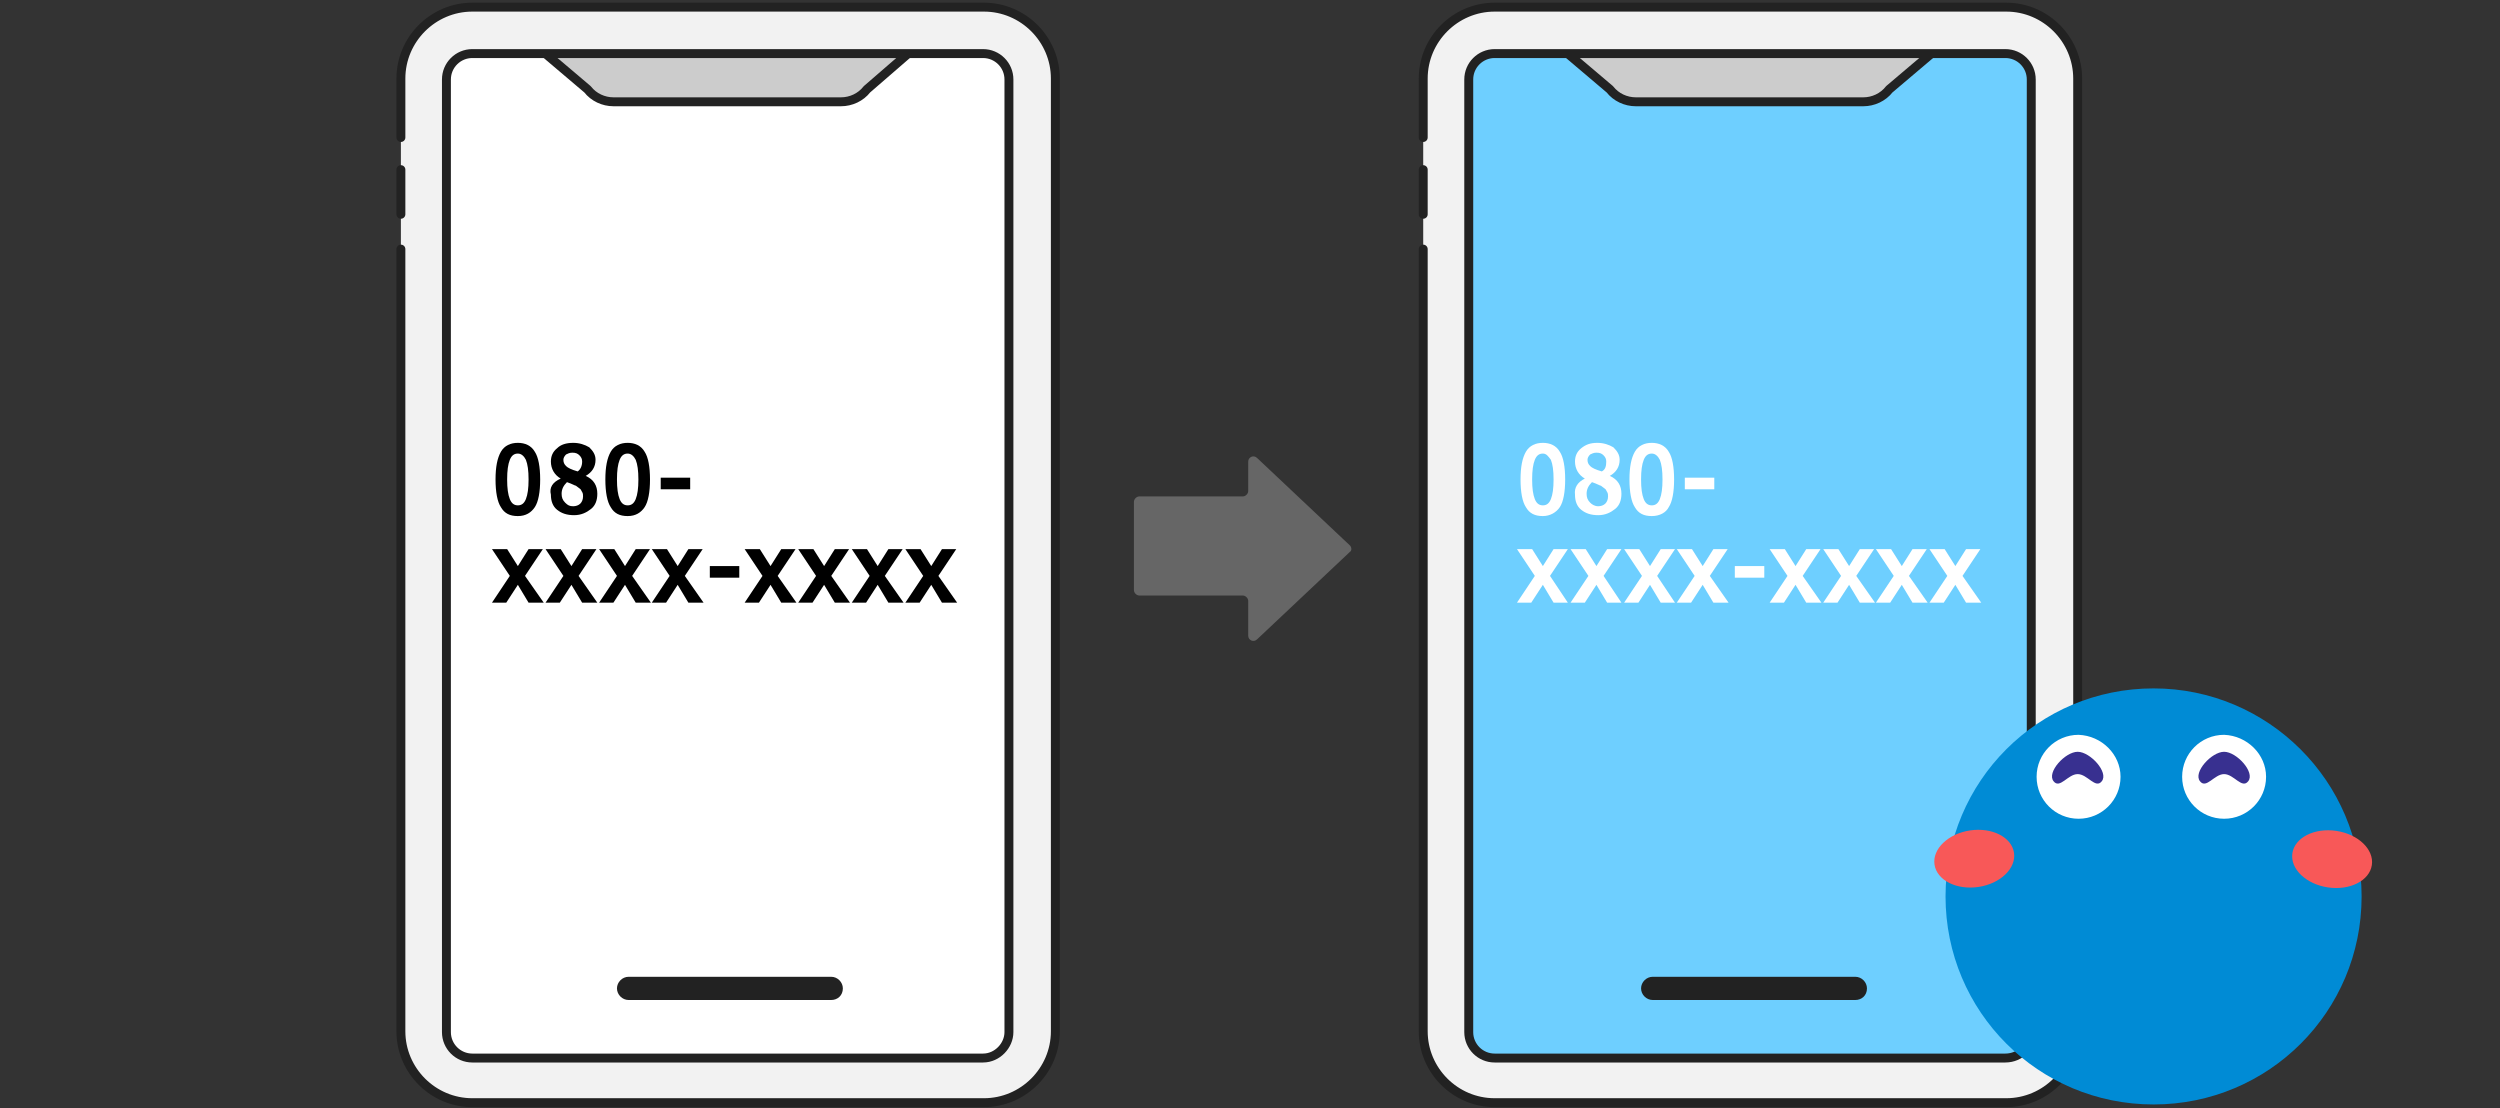 <?xml version="1.0" encoding="utf-8"?>
<!-- Generator: Adobe Illustrator 25.4.1, SVG Export Plug-In . SVG Version: 6.00 Build 0)  -->
<svg version="1.1" id="レイヤー_1" xmlns="http://www.w3.org/2000/svg" xmlns:xlink="http://www.w3.org/1999/xlink" x="0px"
	 y="0px" width="280px" height="124.1px" viewBox="0 0 280 124.1" style="enable-background:new 0 0 280 124.1;"
	 xml:space="preserve">
<rect x="0" y="0" width="280" height="124.1" fill="#333333" stroke="none"/>
<style type="text/css">
	.st0{fill:#F2F2F2;stroke:#222222;stroke-linecap:round;stroke-linejoin:round;stroke-miterlimit:10;}
	.st1{fill:#FFFFFF;}
	.st2{fill:#CCCCCC;stroke:#222222;stroke-linecap:round;stroke-linejoin:round;stroke-miterlimit:10;}
	.st3{fill:#666666;}
	.st4{fill:#FFFFFF;stroke:#222222;stroke-linecap:round;stroke-linejoin:round;stroke-miterlimit:10;}
	.st5{fill:#222222;}
	.st6{fill:#6ECFFF;}
	.st7{fill:none;stroke:#222222;stroke-miterlimit:10;}
	.st8{fill:#008BD5;}
	.st9{fill:#F85858;}
	.st10{fill:#383090;}
	.st11{fill:none;}
</style>
<g>
	<g>
		<g>
			<path class="st0" d="M44.9,15.4V8.8c0-4.4,3.6-8,8-8h57.3c4.4,0,8,3.6,8,8v106.7c0,4.4-3.6,8-8,8H52.9c-4.4,0-8-3.6-8-8V27.9"/>
			<path class="st1" d="M110.1,118.5H52.9c-1.6,0-2.9-1.3-2.9-2.9V8.9c0-1.6,1.3-2.9,2.9-2.9h57.2c1.6,0,2.9,1.3,2.9,2.9v106.7
				C113,117.1,111.7,118.5,110.1,118.5z"/>
			<path class="st2" d="M101.6,6.1L97.1,10c-0.7,0.9-1.8,1.4-2.9,1.4H68.7c-1.1,0-2.2-0.5-2.9-1.4l-4.6-3.9"/>
		</g>
		<g>
			<path d="M58,57.8c-0.9,0-1.5-0.3-1.9-1c-0.4-0.6-0.6-1.7-0.6-3.1c0-1.4,0.2-2.4,0.6-3.1s1.1-1,1.9-1s1.5,0.3,1.9,1
				c0.4,0.6,0.6,1.7,0.6,3.1c0,1.4-0.2,2.5-0.6,3.1S58.9,57.8,58,57.8z M58,50.8c-0.4,0-0.7,0.2-0.9,0.7c-0.2,0.5-0.3,1.2-0.3,2.2
				c0,1,0.1,1.7,0.3,2.2c0.2,0.5,0.5,0.7,0.9,0.7c0.4,0,0.7-0.2,0.9-0.7c0.2-0.5,0.3-1.2,0.3-2.2c0-1-0.1-1.7-0.3-2.2
				C58.7,51.1,58.4,50.8,58,50.8z"/>
			<path d="M62.8,53.6L62.8,53.6c-0.7-0.4-1.1-1.1-1.1-1.9c0-0.6,0.2-1.1,0.7-1.5c0.4-0.4,1-0.6,1.8-0.6c0.7,0,1.3,0.2,1.8,0.5
				c0.4,0.4,0.7,0.8,0.7,1.4c0,0.8-0.4,1.4-1.1,1.8v0c0.9,0.4,1.3,1.1,1.3,2c0,0.7-0.2,1.3-0.7,1.7s-1.1,0.7-1.9,0.7
				c-0.8,0-1.4-0.2-1.9-0.6s-0.7-1-0.7-1.7C61.5,54.6,61.9,54,62.8,53.6z M63.5,54c-0.4,0.4-0.6,0.8-0.6,1.3c0,0.4,0.1,0.7,0.4,1
				s0.5,0.4,0.9,0.4c0.3,0,0.6-0.1,0.8-0.3c0.2-0.2,0.3-0.5,0.3-0.8c0-0.2,0-0.3-0.1-0.5c-0.1-0.1-0.1-0.3-0.3-0.4
				c-0.1-0.1-0.3-0.2-0.4-0.3C64.4,54.4,64.1,54.2,63.5,54z M65.2,51.7c0-0.3-0.1-0.5-0.3-0.7c-0.2-0.2-0.4-0.3-0.8-0.3
				c-0.3,0-0.5,0.1-0.7,0.2c-0.2,0.2-0.3,0.4-0.3,0.6c0,0.3,0.1,0.5,0.3,0.7c0.2,0.2,0.6,0.4,1.3,0.6C65,52.6,65.2,52.2,65.2,51.7z"
				/>
			<path d="M70.3,57.8c-0.9,0-1.5-0.3-1.9-1c-0.4-0.6-0.6-1.7-0.6-3.1c0-1.4,0.2-2.4,0.6-3.1s1.1-1,1.9-1s1.5,0.3,1.9,1
				c0.4,0.6,0.6,1.7,0.6,3.1c0,1.4-0.2,2.5-0.6,3.1S71.2,57.8,70.3,57.8z M70.3,50.8c-0.4,0-0.7,0.2-0.9,0.7
				c-0.2,0.5-0.3,1.2-0.3,2.2c0,1,0.1,1.7,0.3,2.2c0.2,0.5,0.5,0.7,0.9,0.7c0.4,0,0.7-0.2,0.9-0.7c0.2-0.5,0.3-1.2,0.3-2.2
				c0-1-0.1-1.7-0.3-2.2C71,51.1,70.7,50.8,70.3,50.8z"/>
			<path d="M77.3,54.8H74v-1.3h3.3V54.8z"/>
			<path d="M60.9,67.5h-1.7l-1.2-2l-1.3,2h-1.6l2-3l-2-3h1.7l1.2,1.9l1.2-1.9h1.6l-2,3L60.9,67.5z"/>
			<path d="M66.9,67.5h-1.7l-1.2-2l-1.3,2h-1.6l2-3l-2-3h1.7l1.2,1.9l1.2-1.9h1.6l-2,3L66.9,67.5z"/>
			<path d="M72.9,67.5h-1.7l-1.2-2l-1.3,2h-1.6l2-3l-2-3h1.7l1.2,1.9l1.2-1.9h1.6l-2,3L72.9,67.5z"/>
			<path d="M78.8,67.5h-1.7l-1.2-2l-1.3,2h-1.6l2-3l-2-3h1.7l1.2,1.9l1.2-1.9h1.6l-2,3L78.8,67.5z"/>
			<path d="M82.8,64.7h-3.3v-1.3h3.3V64.7z"/>
			<path d="M89.2,67.5h-1.7l-1.2-2l-1.3,2h-1.6l2-3l-2-3h1.7l1.2,1.9l1.2-1.9h1.6l-2,3L89.2,67.5z"/>
			<path d="M95.2,67.5h-1.7l-1.2-2l-1.3,2h-1.6l2-3l-2-3h1.7l1.2,1.9l1.2-1.9h1.6l-2,3L95.2,67.5z"/>
			<path d="M101.2,67.5h-1.7l-1.2-2l-1.3,2h-1.6l2-3l-2-3h1.7l1.2,1.9l1.2-1.9h1.6l-2,3L101.2,67.5z"/>
			<path d="M107.2,67.5h-1.7l-1.2-2l-1.3,2h-1.6l2-3l-2-3h1.7l1.2,1.9l1.2-1.9h1.6l-2,3L107.2,67.5z"/>
		</g>
	</g>
	<path class="st3" d="M151.2,61.1l-10.4-9.8c-0.4-0.4-1-0.1-1,0.4V55c0,0.3-0.3,0.6-0.6,0.6h-11.6c-0.3,0-0.6,0.3-0.6,0.6v9.9
		c0,0.3,0.3,0.6,0.6,0.6h11.6c0.3,0,0.6,0.3,0.6,0.6v3.9c0,0.5,0.6,0.8,1,0.4l10.4-9.8C151.4,61.7,151.4,61.3,151.2,61.1z"/>
	<line class="st4" x1="44.9" y1="24" x2="44.9" y2="19"/>
	<path class="st5" d="M93.1,112H70.4c-0.7,0-1.3-0.6-1.3-1.3v0c0-0.7,0.6-1.3,1.3-1.3h22.7c0.7,0,1.3,0.6,1.3,1.3v0
		C94.4,111.5,93.8,112,93.1,112z"/>
	<path class="st0" d="M159.4,15.4V8.8c0-4.4,3.6-8,8-8h57.3c4.4,0,8,3.6,8,8v106.7c0,4.4-3.6,8-8,8h-57.3c-4.4,0-8-3.6-8-8V27.9"/>
	<line class="st4" x1="159.4" y1="24" x2="159.4" y2="19"/>
	<g>
		<g>
			<path class="st6" d="M224.6,118.5h-57.2c-1.6,0-2.9-1.3-2.9-2.9V8.9c0-1.6,1.3-2.9,2.9-2.9h57.2c1.6,0,2.9,1.3,2.9,2.9v106.7
				C227.6,117.1,226.3,118.5,224.6,118.5z"/>
			<path class="st2" d="M216.2,6.1l-4.6,3.9c-0.7,0.9-1.8,1.4-2.9,1.4h-25.5c-1.1,0-2.2-0.5-2.9-1.4l-4.6-3.9"/>
		</g>
		<g>
			<path class="st1" d="M172.8,57.8c-0.9,0-1.5-0.3-1.9-1c-0.4-0.6-0.6-1.7-0.6-3.1c0-1.4,0.2-2.4,0.6-3.1s1.1-1,1.9-1
				s1.5,0.3,1.9,1c0.4,0.6,0.6,1.7,0.6,3.1c0,1.4-0.2,2.5-0.6,3.1C174.3,57.4,173.6,57.8,172.8,57.8z M172.8,50.8
				c-0.4,0-0.7,0.2-0.9,0.7c-0.2,0.5-0.3,1.2-0.3,2.2c0,1,0.1,1.7,0.3,2.2c0.2,0.5,0.5,0.7,0.9,0.7s0.7-0.2,0.9-0.7
				c0.2-0.5,0.3-1.2,0.3-2.2c0-1-0.1-1.7-0.3-2.2C173.4,51.1,173.2,50.8,172.8,50.8z"/>
			<path class="st1" d="M177.5,53.6L177.5,53.6c-0.7-0.4-1.1-1.1-1.1-1.9c0-0.6,0.2-1.1,0.7-1.5s1-0.6,1.8-0.6
				c0.7,0,1.3,0.2,1.8,0.5c0.4,0.4,0.7,0.8,0.7,1.4c0,0.8-0.4,1.4-1.1,1.8v0c0.9,0.4,1.3,1.1,1.3,2c0,0.7-0.2,1.3-0.7,1.7
				c-0.5,0.4-1.1,0.7-1.9,0.7c-0.8,0-1.4-0.2-1.9-0.6c-0.5-0.4-0.7-1-0.7-1.7C176.3,54.6,176.7,54,177.5,53.6z M178.3,54
				c-0.4,0.4-0.6,0.8-0.6,1.3c0,0.4,0.1,0.7,0.4,1c0.2,0.2,0.5,0.4,0.9,0.4c0.3,0,0.6-0.1,0.8-0.3c0.2-0.2,0.3-0.5,0.3-0.8
				c0-0.2,0-0.3-0.1-0.5c-0.1-0.1-0.1-0.3-0.3-0.4c-0.1-0.1-0.3-0.2-0.4-0.3C179.2,54.4,178.9,54.2,178.3,54z M179.9,51.7
				c0-0.3-0.1-0.5-0.3-0.7s-0.4-0.3-0.8-0.3c-0.3,0-0.5,0.1-0.7,0.2c-0.2,0.2-0.3,0.4-0.3,0.6c0,0.3,0.1,0.5,0.3,0.7
				c0.2,0.2,0.6,0.4,1.3,0.6C179.8,52.6,179.9,52.2,179.9,51.7z"/>
			<path class="st1" d="M185,57.8c-0.9,0-1.5-0.3-1.9-1c-0.4-0.6-0.6-1.7-0.6-3.1c0-1.4,0.2-2.4,0.6-3.1s1.1-1,1.9-1s1.5,0.3,1.9,1
				c0.4,0.6,0.6,1.7,0.6,3.1c0,1.4-0.2,2.5-0.6,3.1C186.6,57.4,185.9,57.8,185,57.8z M185,50.8c-0.4,0-0.7,0.2-0.9,0.7
				c-0.2,0.5-0.3,1.2-0.3,2.2c0,1,0.1,1.7,0.3,2.2c0.2,0.5,0.5,0.7,0.9,0.7s0.7-0.2,0.9-0.7c0.2-0.5,0.3-1.2,0.3-2.2
				c0-1-0.1-1.7-0.3-2.2C185.7,51.1,185.4,50.8,185,50.8z"/>
			<path class="st1" d="M192,54.8h-3.3v-1.3h3.3V54.8z"/>
			<path class="st1" d="M175.6,67.5H174l-1.2-2l-1.3,2h-1.6l2-3l-2-3h1.7l1.2,1.9l1.2-1.9h1.6l-2,3L175.6,67.5z"/>
			<path class="st1" d="M181.6,67.5H180l-1.2-2l-1.3,2h-1.6l2-3l-2-3h1.7l1.2,1.9l1.2-1.9h1.6l-2,3L181.6,67.5z"/>
			<path class="st1" d="M187.6,67.5H186l-1.2-2l-1.3,2h-1.6l2-3l-2-3h1.7l1.2,1.9l1.2-1.9h1.6l-2,3L187.6,67.5z"/>
			<path class="st1" d="M193.6,67.5h-1.7l-1.2-2l-1.3,2h-1.6l2-3l-2-3h1.7l1.2,1.9l1.2-1.9h1.6l-2,3L193.6,67.5z"/>
			<path class="st1" d="M197.6,64.7h-3.3v-1.3h3.3V64.7z"/>
			<path class="st1" d="M204,67.5h-1.7l-1.2-2l-1.3,2h-1.6l2-3l-2-3h1.7l1.2,1.9l1.2-1.9h1.6l-2,3L204,67.5z"/>
			<path class="st1" d="M210,67.5h-1.7l-1.2-2l-1.3,2h-1.6l2-3l-2-3h1.7l1.2,1.9l1.2-1.9h1.6l-2,3L210,67.5z"/>
			<path class="st1" d="M215.9,67.5h-1.7l-1.2-2l-1.3,2h-1.6l2-3l-2-3h1.7l1.2,1.9l1.2-1.9h1.6l-2,3L215.9,67.5z"/>
			<path class="st1" d="M221.9,67.5h-1.7l-1.2-2l-1.3,2h-1.6l2-3l-2-3h1.7l1.2,1.9l1.2-1.9h1.6l-2,3L221.9,67.5z"/>
		</g>
	</g>
	<path class="st5" d="M207.8,112h-22.7c-0.7,0-1.3-0.6-1.3-1.3v0c0-0.7,0.6-1.3,1.3-1.3h22.7c0.7,0,1.3,0.6,1.3,1.3v0
		C209.1,111.5,208.5,112,207.8,112z"/>
	<path class="st7" d="M110.1,118.5H52.9c-1.6,0-2.9-1.3-2.9-2.9V8.9c0-1.6,1.3-2.9,2.9-2.9h57.2c1.6,0,2.9,1.3,2.9,2.9v106.7
		C113,117.1,111.7,118.5,110.1,118.5z"/>
	<path class="st7" d="M224.6,118.5h-57.2c-1.6,0-2.9-1.3-2.9-2.9V8.9c0-1.6,1.3-2.9,2.9-2.9h57.2c1.6,0,2.9,1.3,2.9,2.9v106.7
		C227.6,117.1,226.3,118.5,224.6,118.5z"/>
	<g>
		<g>
			<path class="st8" d="M264.5,100.4c0,12.9-10.4,23.3-23.3,23.3c-12.9,0-23.3-10.4-23.3-23.3s10.4-23.3,23.3-23.3
				C254,77.1,264.5,87.5,264.5,100.4"/>
		</g>
		<ellipse transform="matrix(0.989 -0.148 0.148 0.989 -11.789 33.754)" class="st9" cx="221.1" cy="96.2" rx="4.5" ry="3.2"/>
		<ellipse transform="matrix(0.148 -0.989 0.989 0.148 127.412 340.215)" class="st9" cx="261.1" cy="96.2" rx="3.2" ry="4.5"/>
		<g>
			<path class="st1" d="M253.8,87c0,2.6-2.1,4.7-4.7,4.7c-2.6,0-4.7-2.1-4.7-4.7c0-2.6,2.1-4.7,4.7-4.7
				C251.7,82.4,253.8,84.5,253.8,87"/>
			<path class="st1" d="M237.5,87c0,2.6-2.1,4.7-4.7,4.7c-2.6,0-4.7-2.1-4.7-4.7c0-2.6,2.1-4.7,4.7-4.7
				C235.4,82.4,237.5,84.5,237.5,87"/>
			<g>
				<g>
					<path class="st10" d="M249.1,86.7c1.1,0,2,1.7,2.7,0.8c0.8-1-1.3-3.3-2.7-3.3s-3.5,2.3-2.7,3.3C247.1,88.4,248,86.7,249.1,86.7
						z"/>
				</g>
				<g>
					<path class="st10" d="M232.7,86.7c1.1,0,2,1.7,2.7,0.8c0.8-1-1.3-3.3-2.7-3.3s-3.5,2.3-2.7,3.3
						C230.7,88.4,231.6,86.7,232.7,86.7z"/>
				</g>
			</g>
		</g>
	</g>
	<rect class="st11" width="280" height="124"/>
</g>
</svg>